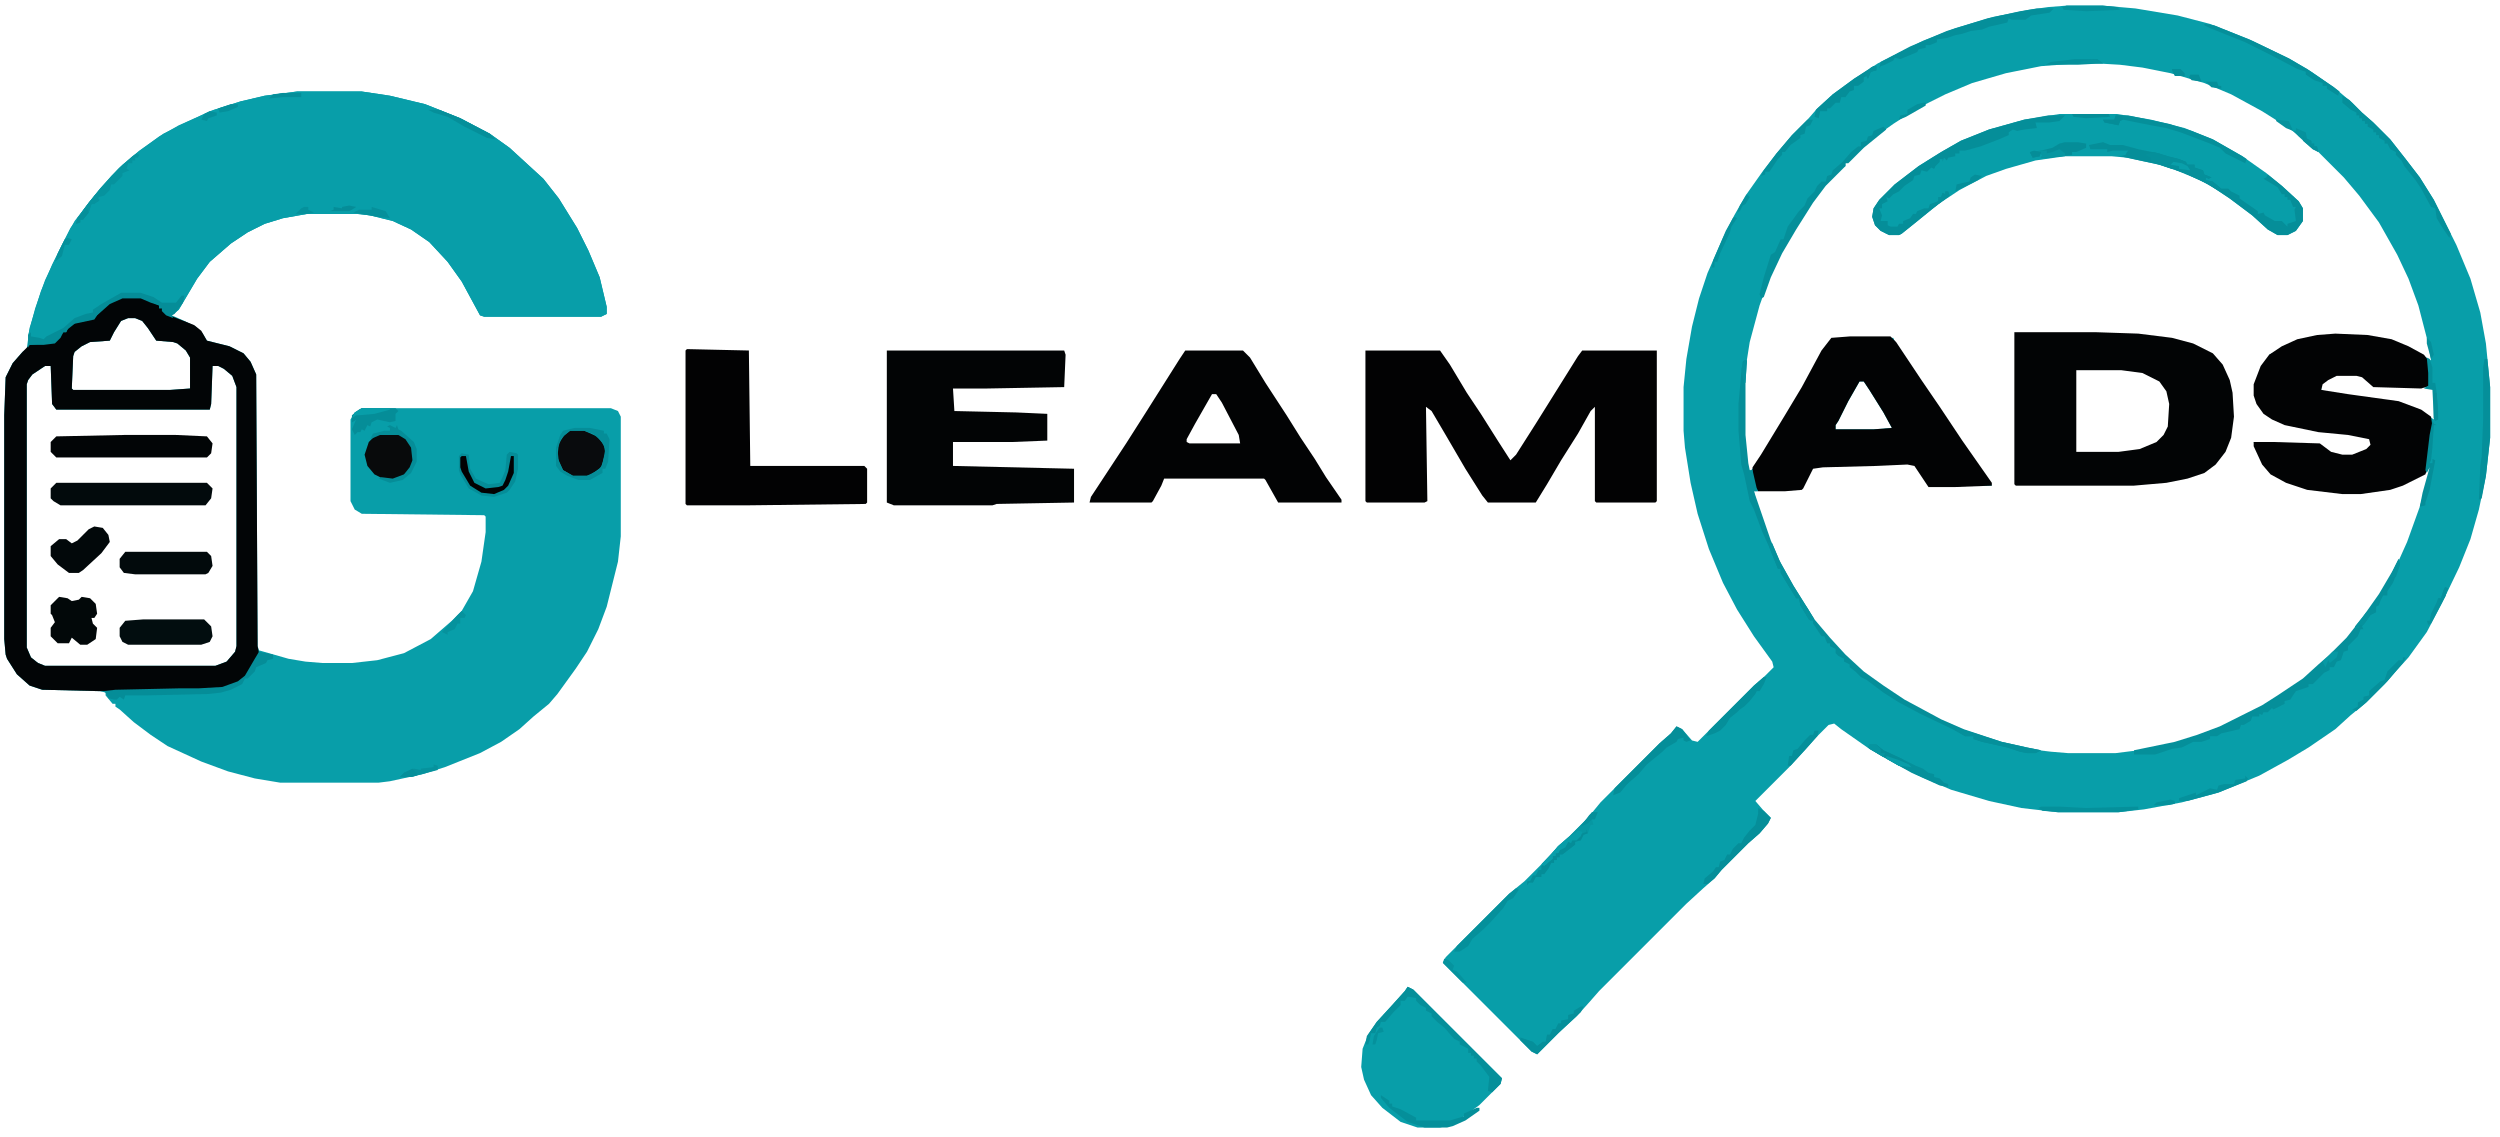 <?xml version="1.0" encoding="UTF-8"?>
<svg version="1.1" viewBox="0 0 1776 808" width="444" height="202" xmlns="http://www.w3.org/2000/svg">
<path transform="translate(1468,4)" d="m0 0h26l23 2 30 5 23 6 28 11 29 14 15 9 16 11 13 11 7 7 8 7 12 12 11 14 10 13 10 16 16 32 10 24 7 24 4 22 3 31v36l-3 27-5 24-6 21-8 20-12 25-11 21-13 18-10 11-7 8-13 13-11 9-11 10-19 13-15 9-20 11-29 12-26 7-27 5-18 2h-43l-26-3-23-5-27-8-21-9-16-8-21-12-20-14-5-4-4 1-9 9-7 8-12 13-24 24 6 7 5 5-2 4-6 7-8 7-19 19-5 6-8 7-12 11-62 62-7 8-9 10-12 11-16 16-4-2-63-63 2-4 45-45 11-9 19-19 5-6 8-7 13-13 9-11 42-42 8-7 4-5 4 2 7 8 4 1 40-40 8-7 6-6-1-4-13-18-12-19-10-19-10-24-8-25-5-22-4-25-1-12v-31l2-20 4-23 5-20 6-18 11-25 8-16 8-14 12-17 10-13 11-13 11-11 7-8 11-10 15-11 17-11 32-16 23-9 27-8 25-5 14-2zm8 41-26 2-25 5-24 7-19 8-20 10-17 11-14 10-12 11-8 7v2l-4 2-7 8-9 10-11 17-11 18-10 19-9 25-7 26-3 19-1 10v37l2 20 2 6 5-5 7-12 17-28 9-15 14-26 6-8 13-1h31l2 5 17 25 13 19 16 24 14 20 8 12h-45l-9-14-3-2-63 2-7 1-8 15-34 2 2 9 12 34 10 19 16 26 11 14 14 15 13 12 14 10 15 10 26 14 16 7 27 9 18 4 17 2 12 1h34l24-3 25-6 20-7 23-11 17-9 15-10 10-7 10-9 8-7 13-13 11-14 12-17 10-17 9-20 9-25 8-27-1-3-3 6-16 8-9 3-21 3h-13l-25-3-15-5-11-6-6-8-6-14 14 1 33 1 8 6 8 2h7l10-4 4-4-1-4-9-3-28-3-24-5-9-4-6-4-4-6-2-6v-8l5-13 5-6v-2l20-10 14-3 20-1 24 2 15 4 17 9 5 3-2-12-7-27-7-19-8-17-13-23-14-19-11-13-18-18-8-7-13-10-19-12-22-12-19-8-24-7-20-4-16-2-17-1zm184 221-6 3-5 4v4l4 2 46 6 17 5 10 6 3 2v-22l-9-1-34-1-8-7-4-1zm-339 5-8 14-7 14-2 3v3h27l13-1-6-11-10-16-4-6z" fill="#089EA9"/>
<path transform="translate(211,65)" d="m0 0h46l20 3 25 6 25 10 21 11 14 10 24 22 11 14 13 21 8 16 8 19 5 21v5l-4 2h-83l-3-1-13-24-10-14-13-14-13-9-13-6-16-4-9-1h-36l-17 3-13 4-12 6-12 8-15 13-9 12-13 22-5 4 9 4 8 4 5 5 3 5 16 4 10 5 5 6 4 9 1 193 1 3 21 6 12 2 12 1h21l18-2 19-5 19-10 15-13 7-7 8-14 6-21 3-21v-11l-1-1-87-1-5-3-3-6v-58l3-5 5-3h177l5 2 2 4v85l-2 18-8 32-6 16-8 16-8 12-13 18-6 7-11 9-10 9-13 9-15 8-25 10-16 5-23 5-8 1h-70l-18-3-19-5-19-7-24-11-12-8-12-9-10-9-3-2v-2h-2l-5-6v-2l-4-1-41-1-9-3-9-8-7-11-1-3-1-11v-159l1-27 5-10 7-8 3-2 2-15 8-26 8-19 13-26 10-14 11-14 14-15 14-12 17-12 16-8 17-8 22-7 17-4zm-120 161-5 2-5 8-3 6-14 1-6 3-5 4-1 3-1 23 1 1h69l14-1v-22l-3-5-6-5-3-1-12-1-6-9-4-5-5-2zm-59 34-9 6-3 4-1 3v187l3 7 5 4 5 2h121l8-3 6-7 1-4v-184l-3-8-6-5-4-2h-4l-1 27-1 4h-109l-3-4-1-27z" fill="#089EA9"/>
<path transform="translate(211,65)" d="m0 0h46l20 3 25 6 25 10 21 11 14 10 24 22 11 14 13 21 8 16 8 19 5 21v5l-4 2h-83l-3-1-13-24-10-14-13-14-13-9-13-6-16-4-9-1h-36l-17 3-13 4-12 6-12 8-15 13-9 12-13 22-5 4 1 2-5-2-3-3v-2h-2v-2l-6-2-7-3h-13l-9 4-9 8-2 3-14 3-5 4-1 2h-2l-2 4-4 4-8 1h-10l-1 2v-9l5-19 7-20 12-25 9-17 14-18 12-14 8-8 11-9 15-11 14-8 25-11 19-6 17-4z" fill="#089EA9"/>
<path transform="translate(970,249)" d="m0 0h53l7 10 12 20 10 15 12 19 9 14 4-4 14-22 30-48 3-4h53v107l-1 1h-42l-1-1v-67l-3 3-9 16-12 19-10 17-8 13h-34l-4-5-12-19-14-24-10-17-4-3 1 67-2 1h-41l-1-1z" fill="#020203"/>
<path transform="translate(87,211)" d="m0 0h13l9 4 4 2v2h2l5 5 8 3 10 4 5 4 4 7 16 4 10 5 5 6 4 9 1 193 1 5-9 16-8 6-9 3-17 1h-25l-45 1-41-1-9-3-9-8-7-11-1-3-1-11v-159l1-27 5-10 7-8 5-5 18-2 6-7h2l2-4 7-4 11-2 7-8 7-5zm4 15-5 2-5 8-3 6-14 1-6 3-5 4-1 3-1 23 1 1h69l14-1v-22l-3-5-6-5-3-1-12-1-6-9-4-5-5-2zm-59 34-9 6-3 4-1 3v187l3 7 5 4 5 2h121l8-3 6-7 1-4v-184l-3-8-6-5-4-2h-4l-1 27-1 4h-109l-3-4-1-27z" fill="#020506"/>
<path transform="translate(1431,236)" d="m0 0h58l30 1 24 3 15 4 14 7 7 8 5 11 2 9 1 17-2 15-4 10-7 9-8 6-12 4-15 3-23 2h-84l-1-1zm44 27v58h30l15-2 12-5 5-5 3-6 1-16-2-9-5-7-12-6-15-2z" fill="#020405"/>
<path transform="translate(630,249)" d="m0 0h126l1 3-1 23-55 1h-24l1 16 44 1 22 1v19l-25 1h-42v17l86 2v24l-55 1-3 1h-70l-5-2z" fill="#020405"/>
<path transform="translate(1659,237)" d="m0 0 23 1 17 3 12 5 11 6 3 4 1 9v9l-6 2-34-1-8-7-4-1h-14l-6 3-4 3-1 4 19 3 36 5 16 6 7 5 1 7-3 20-1 11-1 3-16 8-9 3-21 3h-13l-25-3-15-5-11-6-6-7-6-13v-3h14l33 1 8 6 8 2h7l10-4 3-3-1-4-15-3-21-2-24-5-9-4-6-4-5-7-2-6v-8l5-13 6-8 9-6 11-5 14-3z" fill="#020304"/>
<path transform="translate(1314,239)" d="m0 0h29l4 4 18 27 13 19 16 24 21 30v2l-26 1h-19l-10-15-5-1-22 1-38 1-7 1-7 14-1 1-12 1h-19l-3-5-1-4v-8l6-9 17-28 12-20 14-26 7-9zm7 32-8 14-7 14-2 3v3h27l13-1-6-11-10-16-4-6z" fill="#020304"/>
<path transform="translate(842,249)" d="m0 0h41l5 5 11 18 15 23 10 16 10 15 8 13 11 16v2h-45l-9-16-1-1h-71l-2 5-6 11-1 1h-44l1-4 25-38 14-22 24-38zm19 31-12 21-6 11v2l2 1h36l-1-6-12-23-4-6z" fill="#020304"/>
<path transform="translate(1463,81)" d="m0 0h41l24 4 24 6 20 8 21 12 17 12 11 9 12 11 3 5v9l-5 7-6 3h-7l-7-4-11-10-16-12-15-10-17-8-18-6-23-5-11-1h-33l-21 3-21 6-14 5-19 10-15 10-16 13-10 8-2 1h-7l-6-3-4-4-2-6 1-6 4-6 11-11 17-13 16-10 14-8 20-8 25-7z" fill="#089EA9"/>
<path transform="translate(488,248)" d="m0 0 44 1 1 82h81l2 2v24l-1 1-85 1h-42l-1-1v-109z" fill="#020203"/>
<path transform="translate(1e3 701)" d="m0 0 4 2 63 63-1 4-15 15-15 11-9 4-4 1h-16l-12-4-13-10-8-9-5-11-2-9 1-13 4-10 6-9 11-12 9-10z" fill="#089EA9"/>
<path transform="translate(40,343)" d="m0 0h107l4 4-1 7-4 5h-103l-5-3-2-2v-7z" fill="#020A0C"/>
<path transform="translate(88,309)" d="m0 0h37l22 1 4 5-1 7-3 3h-107l-4-4v-7l4-4z" fill="#020506"/>
<path transform="translate(1704,397)" d="m0 0 1 4-5 13-4 6v3h-3l-2 4-1 3-2 1v4l-4 2-6 8 1 2h-2l-2 5-7 7v3l-3 1-2 6-3 1-2 4h-3v2l-4 2-8 8h-3v2l-9 3-4 6-4 1v2l-8 4-1-1-3 3h-3l-1 2-2-1v2h-5l-1 3-5 3h-2l-1 3-13 3-3 2h-5v2l-6 2h-6l-8 4-7 1-12 4h-15v-3l29-6 16-5 16-6 30-15 11-7 18-12 11-10 8-7 12-12 11-14 12-17 10-17z" fill="#058F9A"/>
<path transform="translate(1239,256)" d="m0 0h2l-1 16v37l2 20 1 5h2l3 13 1 2h-3l12 35 7 16 9 16 15 24 11 13 11 12 13 12 14 10 15 10 26 14 16 7 27 9 18 4 10 2-4 2h-6l-5-1-9-3-18-4-6-2v-2h-6l-9-5-23-11-15-8-11-7-12-9-4-2-4-4-4-3v-2l-4-2v-2l-4-2-2-2v-3l-4-2v-2h-2l-2-5h-2l-6-9v-2l-3-1-6-10-1-5h-2l-11-18v-3h-2l-6-15-5-11-6-16-3-6-4-19-2-7-2-24v-19l2-22 1-8z" fill="#058E99"/>
<path transform="translate(1455,82)" d="m0 0h12l-4 4-7 1h-10l1 4-9 1-5 1-3-1-3 2v2l-7 3-13 5-11 3h-4v2h-3v2l-5 1-1 2-2-2-1 3v-2h-2v2l-3 3-1 2-2-1-3 3-4-1-1 3-4 1-1 3-6 4-4 4-4 2-3 3-2-1 1 3-4 2v3h-2l2 5-1 4h5v3l2 1h3 2l1-2h3v-2l5-2 2-3h2l1-2 5-2h3l1-3 6-2v-3h2l1-3 2 1v-2h2l1 3-13 10-16 13-5 4-2 1h-7l-6-3-4-4-2-6 1-6 4-6 11-11 17-13 16-10 14-8 20-8 25-7z" fill="#058E99"/>
<path transform="translate(102,440)" d="m0 0h43l5 5 1 7-2 4-6 2h-52l-4-2-2-4v-6l4-5z" fill="#020D0F"/>
<path transform="translate(1494,101)" d="m0 0 5 2h9l11 3 15 3 6 2 8 2 5 2v2h6v2l6 2 1 3 5 2-2 1-2-1v2l5 1 6 5h5l2 2 6 3v2l13 9v2l4-1 1 2 7 4h5l4 4v-2l6-2-1-8 1-2h-2l-2-5h-2v-2h-2v-2h-2l-3-5-10-6 2-1 1-2 10 8 12 11 3 5v9l-5 7-6 3h-7l-7-4-11-10-16-12-15-10-17-8-18-6-28-6 4-1 1-2 1-1h-11l-4 1v-2h-12l-1-3z" fill="#058E99"/>
<path transform="translate(89,392)" d="m0 0h58l3 3 1 7-3 5-2 1h-50l-8-1-3-4v-6z" fill="#020A0C"/>
<path transform="translate(42,424)" d="m0 0 6 1 3 2 5-1 2-2 6 1 4 4 1 7-2 3h-2l1 4 3 3-1 8-6 4h-5l-6-5-2 4h-8l-5-5v-6l3-4-2-5-1-1v-6l5-5z" fill="#020809"/>
<path transform="translate(270,308)" d="m0 0h13l7 5 4 8-1 9-4 6-6 4-9 1-8-4-5-6-2-8 3-9 5-5z" fill="#080A0B"/>
<path transform="translate(405,306)" d="m0 0h10l9 4 5 6 1 6-3 10-7 5-3 1h-10l-7-4-4-9 1-10 4-6z" fill="#090B0D"/>
<path transform="translate(67,374)" d="m0 0 6 1 4 5 1 5-6 8-13 12-3 2h-7l-8-6-5-6v-7l6-5h5l4 3 4-2 8-8z" fill="#02080A"/>
<path transform="translate(362,321)" d="m0 0 5 1 1 1v10l-2 9-4 6-2 2-9 3-9-1-9-5-6-10-1-3v-10l2-2 5 1 1 10 4 7 9 4 8-1 2-4 2-5 1-11z" fill="#058D98"/>
<path transform="translate(1338,90)" d="m0 0 2 2-16 13-11 11h-2v2l-14 14-9 12-12 19-10 17-8 17-5 14-2 1-1-3 3-12 5-16 3-2 4-9h2l3-9 8-11 4-4 2-5 5-5 2-4 3-3h3l1-4 3-1 1-3 7-6 6-7 5-4h2v-3l4-1 1-3 3-1 1-3z" fill="#058F9A"/>
<path transform="translate(1447,6)" d="m0 0h12l-3 3-13 2-4 3h-10l-2-1-1 3-13 3-5 2-8 1-6 2-5 1-6 2-7 1v2l-5 2h-3v2l-5 1-1 2-12 5-4-1-1 2-6 3-3 1-1 2 1-5 21-11 26-11 29-9 23-5z" fill="#058F9A"/>
<path transform="translate(1e3 701)" d="m0 0 4 2 63 63-1 4-6 6-3-1 1-10-6-8-3-3v-2h-2v-2h-2v-2h-2v-3l-6-3v-2l-4-2-7-8-5-4-4-4v-2l-4-2v-2l-4-2-3-3v-2l-6-1-2 3h-3v3l-5 5-6 7h-3l-1 3-2 1-1 4h-3l-1 5-1 3h-2l1-6 7-10 11-12 9-10z" fill="#058F9A"/>
<path transform="translate(86,208)" d="m0 0h14l9 3 6 4h10l4-5h2l-1 5-6 8-2 1 1 2-5-2-3-3v-2h-2v-2l-6-2-7-3h-13l-9 4-9 8-2 3-14 3-5 4-1 2h-2l-2 4-4 4-8 1h-10l-1 2v-9l2-2v3l6 1 3 1 2-2 12-6 8-7 8-3 5-1v-2l6-4z" fill="#058D98"/>
<path transform="translate(184,463)" d="m0 0 10 2v3l-4 1-1 2-7 3-1 3-5 5h-2l-2 4-8 4-7 2-9 1-43 1h-16l-1 3-3-2-2 2h-2l-4-1-2-4-2-1 9-1 45-1h14l17-1 11-4 5-4 7-12z" fill="#058D98"/>
<path transform="translate(1664,68)" d="m0 0 5 3 9 9 8 7 12 12 11 14 10 13 10 16 12 24-1 3-6-9-3-5-1-7-3-1-7-13-4-6-8-10-2-4-4-4v-2l-4-2-2-4h-2v-2l-4-2v-2h-2v-2h-2v-2l-4-2v-2h-2v-2h-2v-2h-2v-2h-2v-2l-4-2-6-5z" fill="#058F9A"/>
<path transform="translate(1765,255)" d="m0 0h2l2 20v36l-3 27-3 16-2 1 1-24 1-7 1-26v-37z" fill="#058F9A"/>
<path transform="translate(1131,577)" d="m0 0h4l-2 5h-2l1 4h-2l-2 6-3 1-2 4-4 1v2l-9 7h-2v2h-2v2h-2v2h-2l-2 4-3 4h-2v2h-4l-2 4h-3l-1 2v-3h2l2-4h2l2-4h2l1-5 11-12 8-7 13-13z" fill="#0797A2"/>
<path transform="translate(257,290)" d="m0 0h24l2 2-2 2v5l-4 1-9-2-4 2-1 3-2-1-2 4-2-1-1 2h-2l-2 2-2-4 3-7-1 1-2 1v-5l5-4z" fill="#058D98"/>
<path transform="translate(1249,574)" d="m0 0 4 2 5 5-2 4-6 7-8 7-19 19-5 6-5 4h-3l1-4 6-5 2-3h2l1-4 3-1 2-4h2l2-4 4-4h2l2-4 4-5 4-4 2-8z" fill="#058E99"/>
<path transform="translate(1191,516)" d="m0 0 4 2 6 8-3 1-2-1v-2l-4 1-1 2-7 4-3 3-11 9-6 7-8 7-5 6-5 2 1-5 32-32 8-7z" fill="#058E99"/>
<path transform="translate(408,304)" d="m0 0h11l10 2v2h2l2 4-1 16-2 5h-2v3l-9 5h-8l-8-3-5-3-3-4v-13l3-9 2-3zm-3 2-6 5-3 8 1 9 3 6 7 4h10l8-4 3-4 2-11-3-6-6-5-6-2z" fill="#058D98"/>
<path transform="translate(1503,82)" d="m0 0h9l29 6 16 5 15 6 21 12 3 2-1 3-14-7-4-4-7-3-21-8-10-3-11-2-20-4-2 1-1 3-10-2-1-2h8z" fill="#058F9A"/>
<path transform="translate(981,778)" d="m0 0 6 4v2h2v2l6 2 11 6v2h24l10-3v-2l9-4h2v2l-10 7-9 4-4 1h-16l-12-4-13-10-6-7z" fill="#058F9A"/>
<path transform="translate(1566,17)" d="m0 0 7 1 27 11 25 12 14 8 19 13 4 3-1 3-8-5v-2h-3v-2l-6-2-6-4v-2l-6-2-19-10-18-9-25-10-4-2z" fill="#058F9A"/>
<path transform="translate(1331,47)" d="m0 0h2v3l-4 1-2 5-1-2-2 1v3l-4 3h-3v3l-3 1-3 4h-3l-1 4h-3l-4 4h-2v2h-5l-1 5-3-1 1-5 12-11 15-11z" fill="#058E99"/>
<path transform="translate(1328,529)" d="m0 0h5l5 4 13 6 10 5 5 2 4 3 4 1v2l4 1 3 3 3 1v2l-6-1-20-9-23-13-8-5z" fill="#05909B"/>
<path transform="translate(97,109)" d="m0 0 2 1-1 2h-2v2h-2v2h-3l-1 4 2 1-5 2v2l-6 6h-2l-1 4-4 4-4 1v3l-5 2-2 6-4 5h-2v2l-3 1 1-4 8-11 9-11 12-13 10-9z" fill="#06939E"/>
<path transform="translate(1253,481)" d="m0 0h2l-2 5-3 5h-2l-1 2-4 5-4 4-3 2-2 2-5 4-3 5-4 4-4 2-6 2 2-4 32-32z" fill="#058F9A"/>
<path transform="translate(1467,101)" d="m0 0h6 3l6 1v3l-7 3h-3v2l-15 2h-7l1-2-2-1v2l-5 1-2-4 8-1 8-2 5-3z" fill="#058D98"/>
<path transform="translate(1077,631)" d="m0 0 2 1-4 6-4 2-3 5-9 10-5 5-8 7-3 5-6 4h-4l2-4 37-37z" fill="#05909B"/>
<path transform="translate(328,324)" d="m0 0h3l2 11 4 8 8 4 9-1 3-1 2-4 2-6 2-11h2v12l-4 9-3 3-7 3-9-1-8-5-6-10-1-3v-7z" fill="#020102"/>
<path transform="translate(1123,715)" d="m0 0h2l-2 4-16 15-15 15-4-2-8-8v-2l9 3 3 3 4-3h2l1-5h2l2-4h2l2-4h2v-2l5-1v-3l4-1v-2z" fill="#058F9A"/>
<path transform="translate(1450,573)" d="m0 0h13l19 1 37-1v2l-14 2h-43l-11-1-3-2z" fill="#05909B"/>
<path transform="translate(1530,108)" d="m0 0 10 3 8 2 5 2 3 6-7-1h-6l-15-5v-3l-4-2z" fill="#05909B"/>
<path transform="translate(1284,85)" d="m0 0h4l-2 4-3 1-1 5-3 1v2l-7 5-4 5h-2v2l-3 3-6 9h-3v2l-3 1 2-4 9-12 11-13z" fill="#058F9A"/>
<path transform="translate(277,302)" d="m0 0 4 2 1-2 1 3 2 1 9 8 2 5v9l-4 8-6 5-9 2-8-3 2-1 8 1 8-3 4-5 2-5-1-9-4-6-5-3h-13l-7 3 2-4 8-2h4v-2l-2-1z" fill="#058D98"/>
<path transform="translate(1728,299)" d="m0 0 1 2 2 1h-2l-1 16-1 9-1 2h2v-3l2 1-4 21-3 9v2l-4 1 2-10 5-18-2 4-1-2 3-25z" fill="#058E99"/>
<path transform="translate(1127,589)" d="m0 0 1 3-3 1-2 4-4 1v2l-9 7h-2v2h-2v2h-2v2h-2l-2 4-3 4h-2v2h-4l-2 4h-3l-1 2v-3h2l2-4h2l2-4h2v-3l4-1 2-4h2v-2h2v-2h2l2-4 4-2 1-2 5-2 5-4 3-1z" fill="#058D98"/>
<path transform="translate(1390,517)" d="m0 0 10 3 22 7 18 4 10 2-4 2h-6l-5-1-9-3-18-4-6-2v-2h-6l-6-4z" fill="#05909B"/>
<path transform="translate(1256,385)" d="m0 0 3 1 5 12 10 18 15 24-3 1-7-11-1-5h-2l-11-18v-3h-2l-6-15z" fill="#05909B"/>
<path transform="translate(1707,467)" d="m0 0h2l-2 4-11 13-15 15-7 6-3-1 4-2v-3l4-2v-2l4-1v-3l8-7 3-1 2-6 8-8h3z" fill="#05909B"/>
<path transform="translate(1595,551)" d="m0 0 2 2-1 2-20 8-22 6h-6v-2l12-4v2l10-5 5 1 1-3 4-1h7l1-3 7-1z" fill="#05919C"/>
<path transform="translate(1553,117)" d="m0 0h6v2l6 2 1 3 5 2-2 1-2-1v2l5 1 6 5-1 2-14-8-17-7 3-2 6 1z" fill="#05909B"/>
<path transform="translate(304,78)" d="m0 0h8l15 6 21 11 4 4-6-1-16-8-12-7-10-3z" fill="#058F9A"/>
<path transform="translate(1289,519)" d="m0 0h3l-1 4-9 10-10 11h-2l1-7h2l1-4 3-1 5-6 4-4h2z" fill="#058F9A"/>
<path transform="translate(1328,529)" d="m0 0h5l5 4 13 6 5 4 2 2-9-1-21-12z" fill="#058D98"/>
<path transform="translate(1724,254)" d="m0 0 2 1 2 6v11h2l1 7 1 13v6l-2 1-1-2-1-20-6-1 3-2v-9z" fill="#05909B"/>
<path transform="translate(1468,4)" d="m0 0h26l10 1 2 2-24 1-16-1-1-2z" fill="#05919C"/>
<path transform="translate(1474,42)" d="m0 0h16l4 3-18 1h-23l4-2z" fill="#05909B"/>
<path transform="translate(1121,590)" d="m0 0 3 1-1 3-3 3h-3l-1 2-2-1-2 4-4 2-1 2h-2v2h-2v2l-6 5-2-1 7-7 5-6 7-6 5-3z" fill="#089DA8"/>
<path transform="translate(328,434)" d="m0 0 3 3-1 2h-3v4h-2l-2 4-5 2v2l-4-2 11-12z" fill="#06929D"/>
<path transform="translate(308,543)" d="m0 0 3 1v3l-19 5h-8l3-3 7-3 5 1v-1l9-1z" fill="#06929D"/>
<path transform="translate(1463,106)" d="m0 0 4 3v2l-17 1 1-2-2-1v2l-5 1-2-4 8-1h4v2l4-1z" fill="#0796A1"/>
<path transform="translate(264,147)" d="m0 0 10 3 3 5-9-1-17-3 4-2h9z" fill="#05909B"/>
<path transform="translate(1232,154)" d="m0 0 2 1-4 6-1 4-7 15-2 6h-2v4h-2l1-5 9-21 5-9z" fill="#05909B"/>
<path transform="translate(257,290)" d="m0 0h20v1l-11 3-11 1h-2l-3 2 2-4z" fill="#089EA9"/>
<path transform="translate(1737,417)" d="m0 0 2 1-2 6-10 19-2 1-1-3h2l1-5 4-8 1-3h2l2-6z" fill="#06919C"/>
<path transform="translate(68,138)" d="m0 0 1 3 2 1-4 3h-2l-2 6-4 5h-2v2l-3 1 1-4 8-11z" fill="#06939E"/>
<path transform="translate(1631,91)" d="m0 0 7 3 1 5 3 1v2h2v2h2l1 4-4-2-10-9-4-4h2z" fill="#06929D"/>
<path transform="translate(1472,81)" d="m0 0h26l1 2-17 1-9-1z" fill="#058D98"/>
<path transform="translate(201,66)" d="m0 0h13v3h-13l-10 1 3-3z" fill="#058F9A"/>
<path transform="translate(1403,124)" d="m0 0 5 1-3 3-16 8 1-5 4-1 5-1 1-3z" fill="#058F9A"/>
<path transform="translate(1366,73)" d="m0 0h2v2l-14 8-5 2 1-3 5-1v-3l7-4z" fill="#05909B"/>
<path transform="translate(1026,681)" d="m0 0 3 1 4 4-1 3 3 1 7 8h-3l-14-14z" fill="#06939E"/>
<path transform="translate(48,169)" d="m0 0 3 1-2 4h-3l-2 8-5 4 2-6 5-10z" fill="#05909B"/>
<path transform="translate(1681,435)" d="m0 0h3l-2 5-3 4h-3v2h-2l-1 2v-3z" fill="#06929D"/>
<path transform="translate(1503,82)" d="m0 0h5v3l-2 1-1 3-10-2-1-2h8z" fill="#058D98"/>
<path transform="translate(1657,463)" d="m0 0h4l-1 4-5 4-1-2-2 5-2-4z" fill="#0799A4"/>
<path transform="translate(248,146)" d="m0 0 5 1-3 2-2 1h-14l3-1v-2l6 1v-1z" fill="#058D98"/>
<path transform="translate(1382,136)" d="m0 0h2l1 3-11 8h-2v-2l5-2v-3h2l1-3 2 1z" fill="#05909B"/>
<path transform="translate(1729,279)" d="m0 0h2l1 13v6l-2 1-1-2z" fill="#058D98"/>
<path transform="translate(1111,598)" d="m0 0m-1 1m-1 1m-2 1h2l-2 5h-2v2h-2v2l-6 5-2-1 7-7z" fill="#099FAA"/>
<path transform="translate(296,546)" d="m0 0m-3 0 3 3v2l-4 1h-8l3-3z" fill="#058F9A"/>
<path transform="translate(149,79)" d="m0 0 5 1v2l-6 2-1 2-4-1 2-4z" fill="#05909B"/>
<path transform="translate(164,74)" d="m0 0h5v2l-7 3-6 1-1-3z" fill="#05909B"/>
<path transform="translate(1131,577)" d="m0 0h4l-2 5h-2l-3 3-5 2 6-8z" fill="#058F9A"/>
<path transform="translate(1340,537)" d="m0 0 9 3 7 3 2 2-9-1-9-5z" fill="#089DA8"/>
<path transform="translate(1328,529)" d="m0 0h5l3 3v3h3l-1 3-11-7z" fill="#0695A0"/>
<path transform="translate(1280,427)" d="m0 0 4 5 5 9-4-1-6-10z" fill="#06929D"/>
<path transform="translate(1239,256)" d="m0 0h2l-1 16h-1l-2-10z" fill="#06939E"/>
<path transform="translate(216,147)" d="m0 0h3v2l4 2-5 1h-8l4-4z" fill="#05919C"/>
<path transform="translate(1543,49)" d="m0 0h6l3 3v2h-7l-2-4z" fill="#058E99"/>
<path transform="translate(1724,240)" d="m0 0 3 3 2 9-2 3-3-11z" fill="#05909B"/>
<path transform="translate(1567,58)" d="m0 0h8l1 3h2v2l-7-1z" fill="#058F9A"/>
<path transform="translate(1636,97)" d="m0 0 6 3v2h2v2h2l1 4-4-2-7-6z" fill="#05909B"/>
<path transform="translate(1617,85)" d="m0 0 9 1 3 7-5-2-7-5z" fill="#06929D"/>
<path transform="translate(980,730)" d="m0 0h2l1 3-4 1-1 5-1 3h-2l1-6z" fill="#05919C"/>
<path transform="translate(1542,568)" d="m0 0 3 1v2l-5 1h-10l2-2z" fill="#05919C"/>
<path transform="translate(1704,397)" d="m0 0 1 4-3 9h-4l2-5z" fill="#05919C"/>
<path transform="translate(62,148)" d="m0 0 1 3-4 5h-2v2l-3 1 1-4 5-5z" fill="#058F9A"/>
<path transform="translate(1544,115)" d="m0 0 6 1 4 2 2 3-8-1v-2l-6-1z" fill="#099FAA"/>
<path transform="translate(1556,53)" d="m0 0h6l2 5-7-1-2-2z" fill="#058E99"/>
<path transform="translate(1331,47)" d="m0 0h2v3l-4 1-2 5-1-2-2-1 5-5z" fill="#05909B"/>
<path transform="translate(1241,138)" d="m0 0 2 2-3 5-2 1-2 4-2 1 2-5z" fill="#05909B"/>
<path transform="translate(1445,107)" d="m0 0 5 1-1 3-5 1-2-4z" fill="#058D98"/>
<path transform="translate(1737,417)" d="m0 0 2 1-2 6-3 4-2-3h2l2-6z" fill="#05909B"/>
<path transform="translate(1486,42)" d="m0 0 5 1 3 2h-16v-1z" fill="#06939E"/>
</svg>
